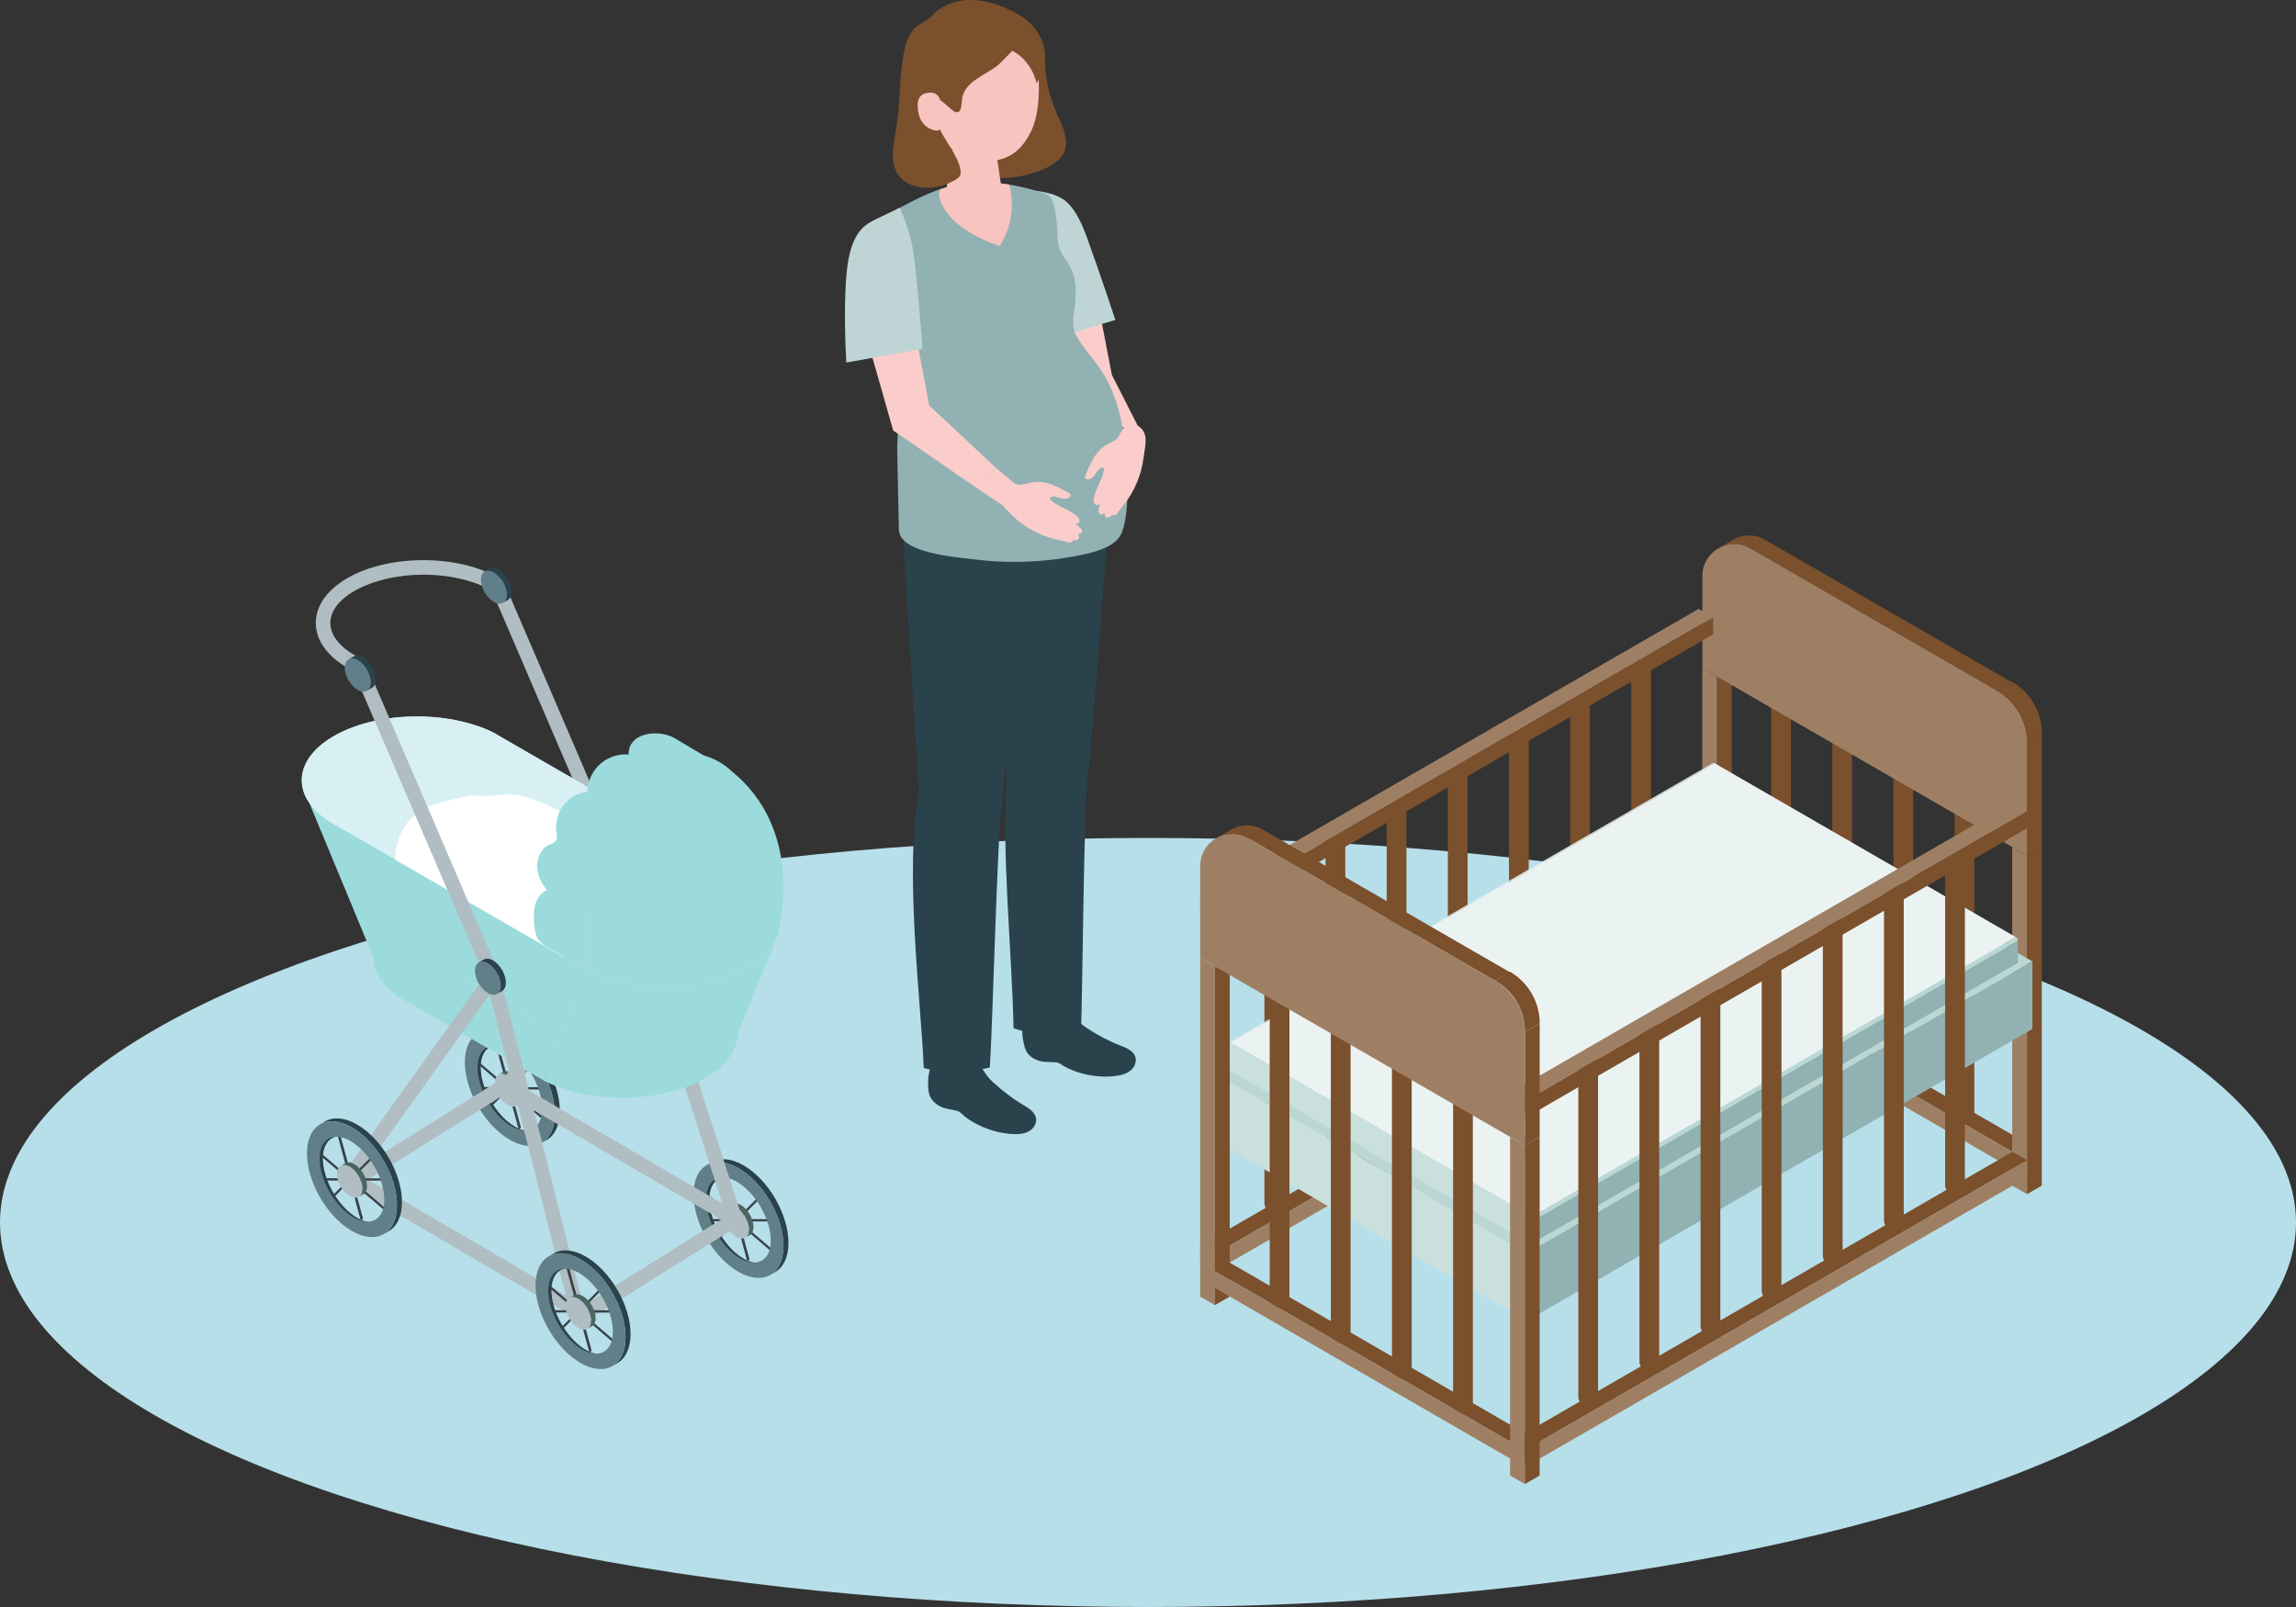 <?xml version="1.0" encoding="UTF-8"?>
<svg id="_レイヤー_2" data-name="レイヤー 2" xmlns="http://www.w3.org/2000/svg" viewBox="0 0 1000 700">
  <rect x="0" y="0" width="1000" height="700" fill="#333333" stroke="none"/>
  <defs>
    <style>
      .cls-1 {
        fill: #9e7f64;
      }

      .cls-2 {
        fill: #ebf3f2;
      }

      .cls-3 {
        fill: #f9c3c0;
      }

      .cls-4 {
        fill: #dcebe9;
      }

      .cls-5 {
        fill: #dee9e9;
      }

      .cls-6 {
        fill: #fff;
      }

      .cls-7 {
        fill: #facdcb;
      }

      .cls-8 {
        fill: #7b502c;
      }

      .cls-9 {
        fill: none;
      }

      .cls-10 {
        fill: #8cbcb5;
      }

      .cls-11 {
        fill: #384249;
      }

      .cls-12 {
        fill: #91b1b3;
      }

      .cls-13 {
        fill: #4b6561;
      }

      .cls-14 {
        fill: #cae0dd;
      }

      .cls-15 {
        fill: #bfd4d5;
      }

      .cls-16 {
        fill: #617f88;
      }

      .cls-17 {
        fill: #bad7d3;
      }

      .cls-18 {
        fill: #d8f0f4;
      }

      .cls-19 {
        fill: #b0bec3;
      }

      .cls-20 {
        fill: #9cdbdc;
      }

      .cls-21 {
        fill: #2a424b;
      }

      .cls-22 {
        fill: #b7dfea;
      }
    </style>
  </defs>
  <g id="_レイヤー_1-2" data-name="レイヤー 1">
    <rect class="cls-9" width="1000" height="700"/>
    <ellipse class="cls-22" cx="500" cy="532.5" rx="500" ry="167.5"/>
  </g>
  <g id="_レイヤー_5" data-name="レイヤー 5">
    <g>
      <path class="cls-7" d="M449.47,97.41c.77-6.49,8.15-10.06,13.64-6.52,5.42,3.49,9.13,8.68,11.3,21.33l9.84,51.04,11.24,22.11-14.03,1.92-15.87-17.41s-11.09-43.05-13.36-50.41c-2.97-9.66-3.37-16.87-2.75-22.06Z"/>
      <path class="cls-21" d="M408.27,459.3c-.34.3-.65.74-1.05,1.44-2.27,4.05-3.19,7.57-2.97,12.2.07,1.44.14,2.9.65,4.25.86,2.29,2.88,3.99,5.11,4.99,2.25,1.01,4.59,1.06,6.9,1.72,1.51.43,2.33,1.77,3.59,2.69,1.76,1.29,3.62,2.44,5.57,3.4,5.06,2.49,11.01,4.09,16.65,4.03,2.07-.02,4.2-.4,5.91-1.55,1.71-1.15,2.92-3.21,2.63-5.26-.39-2.73-3.07-4.43-5.45-5.83-4.9-2.88-9.11-6.16-13.3-9.97-3.66-3.33-6.2-8.27-8.17-12.8-4.49-.44-9.03-.38-13.52,0-1.3.11-1.97.17-2.56.68Z"/>
      <path class="cls-21" d="M447.51,439.91c-.29.35-.52.84-.8,1.59-1.57,4.37-1.9,7.99-.93,12.52.3,1.41.62,2.84,1.33,4.08,1.22,2.12,3.5,3.46,5.86,4.09,2.38.63,4.7.29,7.09.56,1.56.18,2.59,1.36,3.99,2.06,1.95.98,3.97,1.81,6.06,2.44,5.4,1.63,11.53,2.23,17.08,1.24,2.03-.36,4.07-1.08,5.57-2.5,1.5-1.42,2.36-3.65,1.73-5.62-.83-2.63-3.76-3.87-6.33-4.86-5.3-2.03-10-4.58-14.75-7.65-4.16-2.68-7.48-7.14-10.16-11.29-4.5.3-8.97,1.11-13.34,2.23-1.26.32-1.92.49-2.42,1.09Z"/>
      <path class="cls-21" d="M483.84,212.36s-8.34,115.23-10.05,126.05c-1.71,10.82-2.32,93.71-2.91,108.92-7.46,2.96-21.29,3.75-29.45.53-.6-32.37-5.46-78.46-2.84-109.92-.78-9.05-.69-57.66.19-75.43.28-20.75,1.3-42.48,1.3-42.48l14.16-15.14,29.61,7.46Z"/>
      <path class="cls-21" d="M447.98,211.34s-9.73,127.49-11.67,139.53c-1.94,12.04-3.99,97.18-5.21,114.13-9.28,2.18-20.63,2.79-28.78.18-.95-26.5-8.66-86.33-2.08-120.2-1.66-28.69-6.55-98.11-6.9-114.3-.31-9.58,6.87-26.95,6.87-26.95l47.77,7.61Z"/>
      <path class="cls-15" d="M446.86,82.61s6.99.62,10.44,1.69c5.34,1.66,10.37,3.44,16,18.86,5.64,15.43,12.48,36.19,12.48,36.19l-26.41,8.03s-19.75-40.83-19.29-49.73,6.78-15.05,6.78-15.05Z"/>
      <path class="cls-8" d="M443.4,55.51c4-6.96,6.6-14.55,6.67-22.69.03-3.77-.29-7.74,1.37-11.13.35-.72.9-1.47,1.7-1.55,1.55-.16,2.05,2.02,2.01,3.58-.24,8.71,1.48,17.47,4.99,25.45,2.44,5.56,5.8,11.77,3.3,17.31-2.65,5.87-12.8,9-18.56,10.21-4.35.91-8.86,1.08-13.27.5-3.05-6.89,1.95-11.45,6.72-15.48,1.7-1.43,2.94-2.67,4.12-4.59.33-.53.65-1.07.96-1.62Z"/>
      <path class="cls-12" d="M391.48,229.89c-.23-10.68-.45-21.36-.69-32.04-.17-7.74.89-11.55.16-19.02-.02-.16-6.95-71.04-6.95-71.04-1.51-6.62.77-13.56,7.86-17.28,16.3-8.56,31.41-16.65,63.77-6.07,3.95,1.29,4.32,10.36,4.71,13.56.34,2.86.15,5.95.7,8.76.72,3.72,3.37,6.33,5.12,9.56,2.37,4.38,2.58,9.59,2.21,14.55-.39,5.26-2.18,10.88.51,15.61,2.56,4.51,6.19,8.59,9.29,12.74,10.72,14.36,13.13,36.59,12.95,54-.05,5.15-.5,15.51-3.2,20.12-3.55,6.06-14.78,8.04-20.98,9.17-14.45,2.63-29.3,2.96-43.86,1.02-7.03-.94-31.36-2.57-31.59-12.86,0-.26-.01-.53-.02-.79Z"/>
      <path class="cls-3" d="M423.97,59.08c-6.03.02-9.22,3.42-9.21,6.36l-2.99,19.7c.29,3.41,6.09,6.15,12.97,6.13,6.87-.02,12.21-2.8,11.92-6.21l-3.04-20.58c-.25-2.99-3.61-5.43-9.64-5.41Z"/>
      <path class="cls-3" d="M425.09,6.78c-18.26-1.08-24.21,12.29-25.32,28.92,3.75,19.76,12.36,29.28,19.53,31.9,8.74,3.19,22,5.92,29.92-10.69,4.71-9.88,3.42-27.21,1.63-34.2-1.55-6.09-7.49-14.84-25.76-15.92Z"/>
      <path class="cls-8" d="M440.85,22.1c.16.08-5.75,5.95-6.12,6.24-5.46,4.39-15.42,7.36-15.82,15.69-.57,12-7.72-2.08-11.14-.57-2.57,1.14-.6,7.05-.04,8.92,2.12,7.04,7.65,12.41,10.01,19.34,1.7,5,.25,5.85-4.36,8-8.37,3.89-21.46,2.87-24.03-7.92-1.2-5.04.07-10.3.94-15.41,1.78-10.41,1.27-21.03,3.01-31.37.71-4.19,1.49-8.01,4.02-11.56,2.36-3.3,6.68-4.24,8.93-6.96,0,0,12.18-14.69,37.75.08,8.43,4.87,15.72,16.12,7.47,29.73,0,0-1.72-9.63-10.63-14.21Z"/>
      <path class="cls-3" d="M409.96,46.1s.1-6.2-5.27-5.75c-4.58.39-5.66,3.48-4.69,8.72.97,5.24,4.95,7.76,8.14,7.83,3.2.07,1.82-10.8,1.82-10.8Z"/>
      <path class="cls-3" d="M435.42,107.13s-22.76-6.65-26.36-21.41c-.07-1.13.07-2.22.36-3.28,8.23-2.77,17.61-4.07,29.97-2.06.49,1.11.79,2.29.86,3.52,2.32,13.06-4.84,23.23-4.84,23.23Z"/>
      <path class="cls-7" d="M388.37,104.21c-3.46-5.54-11.66-5.62-15.12-.08-3.41,5.46-4.56,11.75-1.12,24.12l16.9,59.29,37.32,25.68,7.22-9.64-28.85-26.96s-8.34-43.67-9.43-51.29c-1.43-10-4.15-16.69-6.92-21.12Z"/>
      <path class="cls-7" d="M436.59,220.1s2.92,3.14,4.21,4.38c1.41,1.36,2.92,2.62,4.5,3.77,2.9,2.1,6.05,3.81,9.36,5.1.2.08.4.15.6.23,2.91,1.08,5.96,1.63,8.94,2.37.76.19,1.85.77,2.63.09.03-.03.6-.74.47-.76.04,0,1.78.39,2.37-.38.47-.62.53-1.45-.47-2.32,0,0,1.15.27,1.76-.42s.15-1.49-.15-1.85c-.3-.36-2.74-2.46-2.74-2.46,0,0,1.03.59,1.58.09,1.94-1.77-1.59-3.96-2.85-4.74-2.18-1.35-4.55-2.31-6.78-3.6-.51-.3-.98-.71-1.47-1.04-.58-.39-1.05-.85-1.23-1.55-.02-.07-.03-.15,0-.22.04-.07.12-.1.19-.12.61-.21,1.23-.43,1.87-.39.38.02.74.14,1.11.25,1.26.39,2.62.83,3.95.7.8-.08,2.19-.81,1.77-1.86-.14-.35-.49-.55-.82-.74-3.1-1.71-6.24-3.43-9.68-4.27-2.82-.69-5.42-.51-8.2.2-1.97.51-4.19,1.22-6.09-.38,0,0-7.85-6.61-7.85-6.61l-7.22,9.64,10.23,6.87Z"/>
      <path class="cls-7" d="M498.93,193.13c-.15,2.1-.62,4.29-.83,6.03-.24,1.95-.62,3.88-1.12,5.76-.93,3.45-2.29,6.77-4.06,9.86-.11.19-.21.37-.32.56-1.58,2.67-3.6,5.02-5.45,7.47-.47.63-.95,1.77-1.98,1.73-.05,0-.93-.2-.85-.29-.03.03-1.13,1.43-2.08,1.19-.76-.19-1.33-.8-1.09-2.1,0,0-.72.94-1.63.78-.91-.15-1.06-1.06-1.05-1.53,0-.46.58-3.63.58-3.63,0,0-.43,1.11-1.17,1.07-2.62-.15-1.26-4.08-.77-5.47.84-2.42,2.08-4.66,3-7.06.21-.56.32-1.17.48-1.73.2-.67.28-1.32-.02-1.98-.03-.07-.07-.14-.14-.17-.07-.03-.15,0-.22.02-.61.22-1.23.44-1.7.88-.28.26-.49.57-.7.89-.73,1.09-1.51,2.3-2.63,3.04-.67.44-2.21.75-2.55-.33-.11-.36.03-.74.17-1.09,1.33-3.28,2.69-6.6,4.83-9.41,1.76-2.31,3.89-3.81,6.5-5.01,2.95-1.35,2.81-2.38,4.23-4.59,1.22-1.89,1.95-3.6,4.83-3.35,2.26.2,4.23,1.85,5.18,3.9.59,1.28.68,2.89.56,4.56Z"/>
      <path class="cls-15" d="M391.86,90.5s-7.48,3.56-10.71,5.16c-5.01,2.48-10.6,6.01-12.32,22.34-1.72,16.33-.22,39.92-.22,39.92l33.21-5.98s-2.71-36.66-4.58-45.37c-1.86-8.71-5.38-16.07-5.38-16.07Z"/>
    </g>
    <g>
      <g>
        <polygon class="cls-8" points="746.16 421.01 529.16 546.29 522.77 542.6 739.77 417.32 746.16 421.01"/>
        <polygon class="cls-1" points="529.16 546.29 746.16 421.01 746.16 428.39 529.16 553.67 529.16 546.29"/>
        <polygon class="cls-8" points="529.16 546.29 522.77 542.6 522.77 549.98 529.16 553.67 529.16 546.29"/>
      </g>
      <g>
        <path class="cls-8" d="M634.89,482.19c2.38,0,4.3-1.93,4.3-4.3v-144.98c0-2.38-1.93-4.3-4.3-4.3s-4.3,1.93-4.3,4.3v144.98c0,2.38,1.93,4.3,4.3,4.3Z"/>
        <path class="cls-8" d="M608.26,497.56c2.38,0,4.3-1.93,4.3-4.3v-144.98c0-2.38-1.93-4.3-4.3-4.3s-4.3,1.93-4.3,4.3v144.98c0,2.38,1.93,4.3,4.3,4.3Z"/>
        <path class="cls-8" d="M581.63,512.94c2.38,0,4.3-1.93,4.3-4.3v-144.98c0-2.38-1.93-4.3-4.3-4.3s-4.3,1.93-4.3,4.3v144.98c0,2.38,1.93,4.3,4.3,4.3Z"/>
        <path class="cls-8" d="M555.01,528.31c2.38,0,4.3-1.93,4.3-4.3v-144.98c0-2.38-1.93-4.3-4.3-4.3s-4.3,1.93-4.3,4.3v144.98c0,2.38,1.93,4.3,4.3,4.3Z"/>
        <path class="cls-8" d="M714.77,436.07c2.38,0,4.3-1.93,4.3-4.3v-144.98c0-2.38-1.93-4.3-4.3-4.3s-4.3,1.93-4.3,4.3v144.98c0,2.38,1.93,4.3,4.3,4.3Z"/>
        <path class="cls-8" d="M688.15,451.44c2.38,0,4.3-1.93,4.3-4.3v-144.98c0-2.38-1.93-4.3-4.3-4.3s-4.3,1.93-4.3,4.3v144.98c0,2.38,1.93,4.3,4.3,4.3Z"/>
        <path class="cls-8" d="M661.52,466.82c2.38,0,4.3-1.93,4.3-4.3v-144.98c0-2.38-1.93-4.3-4.3-4.3s-4.3,1.93-4.3,4.3v144.98c0,2.38,1.93,4.3,4.3,4.3Z"/>
      </g>
      <path class="cls-8" d="M775.72,443.79c-2.38,0-4.3-1.93-4.3-4.3v-144.98c0-2.38,1.93-4.3,4.3-4.3s4.3,1.93,4.3,4.3v144.98c0,2.38-1.93,4.3-4.3,4.3Z"/>
      <path class="cls-8" d="M802.34,459.17c-2.38,0-4.3-1.93-4.3-4.3v-144.98c0-2.38,1.93-4.3,4.3-4.3s4.3,1.93,4.3,4.3v144.98c0,2.38-1.93,4.3-4.3,4.3Z"/>
      <path class="cls-8" d="M828.97,474.54c-2.38,0-4.3-1.93-4.3-4.3v-144.98c0-2.38,1.93-4.3,4.3-4.3s4.3,1.93,4.3,4.3v144.98c0,2.38-1.93,4.3-4.3,4.3Z"/>
      <path class="cls-8" d="M855.6,489.91c-2.38,0-4.3-1.93-4.3-4.3v-144.98c0-2.38,1.93-4.3,4.3-4.3s4.3,1.93,4.3,4.3v144.98c0,2.38-1.93,4.3-4.3,4.3Z"/>
      <g>
        <polygon class="cls-1" points="747.87 294.75 741.44 291.03 741.44 438.52 747.87 442.24 747.87 294.75"/>
        <polygon class="cls-8" points="747.87 294.75 754.3 291.03 754.3 438.52 747.87 442.24 747.87 294.75"/>
        <g>
          <path class="cls-8" d="M762.32,238.84l6.44-3.71c-4.62-2.67-9.82-2.35-13.87-.03l-6.47,3.73c4.06-2.33,9.27-2.66,13.9.02Z"/>
          <polygon class="cls-8" points="882.85 323.25 889.29 319.54 889.29 368.97 882.85 372.68 882.85 323.25"/>
          <path class="cls-8" d="M882.85,323.25l6.48-3.73c0-9.33-5.01-17.93-13.09-22.6l-6.44,3.97c8.08,4.41,13.05,13.03,13.05,22.36Z"/>
          <polygon class="cls-8" points="876.24 297.18 869.79 300.89 762.32 238.84 768.76 235.13 876.24 297.18"/>
          <path class="cls-1" d="M882.87,323.52c0-9.33-4.98-17.95-13.06-22.62l-107.47-62.05c-9.29-5.36-20.89,1.34-20.89,12.06v40.12s141.41,81.65,141.41,81.65v-49.17Z"/>
        </g>
        <polygon class="cls-8" points="747.87 427.4 876.48 501.73 882.88 498.04 754.26 423.71 747.87 427.4"/>
        <polygon class="cls-1" points="876.48 501.73 747.87 427.4 747.87 434.79 876.48 509.11 876.48 501.73"/>
        <polygon class="cls-8" points="876.48 501.73 882.88 498.04 882.88 505.42 876.48 509.11 876.48 501.73"/>
        <polygon class="cls-1" points="882.85 372.68 876.41 368.97 876.41 516.46 882.85 520.17 882.85 372.68"/>
        <polygon class="cls-8" points="882.85 372.68 889.28 368.97 889.28 516.46 882.85 520.17 882.85 372.68"/>
      </g>
      <polygon class="cls-17" points="528.35 467.01 665 545.91 885.2 418.78 748.54 339.88 528.35 467.01"/>
      <polygon class="cls-12" points="665 545.91 885.2 418.78 885.2 448.23 665 575.36 665 545.91"/>
      <polygon class="cls-14" points="528.35 467.01 665 545.91 665 575.36 528.35 496.46 528.35 467.01"/>
      <path class="cls-14" d="M667.24,529.85l-131.09-75.68c-.65-.38-1.47.09-1.47.85v9.76c0,.66.35,1.26.92,1.59l131.09,75.68c.65.38,1.47-.09,1.47-.85v-9.76c0-.66-.35-1.26-.92-1.59Z"/>
      <path class="cls-4" d="M536.15,454.14l210.7-121.65c-.32-.19-.69-.17-.97,0l-210.7,121.65c.29-.16.65-.19.98,0Z"/>
      <polygon class="cls-12" points="668.16 531.42 878.86 409.77 878.86 419.53 668.16 541.18 668.16 531.42"/>
      <path class="cls-17" d="M668.16,541.18c0,.38-.21.69-.5.85l210.7-121.65c.29-.16.49-.47.49-.85l-210.7,121.65"/>
      <path class="cls-17" d="M668.16,531.42l210.7-121.65c0-.66-.35-1.26-.92-1.59l-210.7,121.67c.57.31.92.92.92,1.57Z"/>
      <polygon class="cls-2" points="877.94 408.18 667.24 529.83 536.15 454.14 746.85 332.5 877.94 408.18"/>
      <path class="cls-8" d="M557.31,569.89c-2.38,0-4.3-1.93-4.3-4.3v-144.98c0-2.38,1.93-4.3,4.3-4.3s4.3,1.93,4.3,4.3v144.98c0,2.38-1.93,4.3-4.3,4.3Z"/>
      <path class="cls-8" d="M583.94,585.26c-2.38,0-4.3-1.93-4.3-4.3v-144.98c0-2.38,1.93-4.3,4.3-4.3s4.3,1.93,4.3,4.3v144.98c0,2.38-1.93,4.3-4.3,4.3Z"/>
      <path class="cls-8" d="M610.56,600.64c-2.38,0-4.3-1.93-4.3-4.3v-144.98c0-2.38,1.93-4.3,4.3-4.3s4.3,1.93,4.3,4.3v144.98c0,2.38-1.93,4.3-4.3,4.3Z"/>
      <path class="cls-8" d="M637.19,616.01c-2.38,0-4.3-1.93-4.3-4.3v-144.98c0-2.38,1.93-4.3,4.3-4.3s4.3,1.93,4.3,4.3v144.98c0,2.38-1.93,4.3-4.3,4.3Z"/>
      <polygon class="cls-10" points="657.71 499.26 664.14 502.97 670.57 499.26 664.14 495.55 657.71 499.26"/>
      <g>
        <polygon class="cls-1" points="746.16 268.94 529.16 394.23 522.77 390.54 739.77 265.25 746.16 268.94"/>
        <polygon class="cls-8" points="529.16 394.23 746.16 268.94 746.16 276.32 529.16 401.61 529.16 394.23"/>
        <polygon class="cls-8" points="529.16 394.23 522.77 390.54 522.77 397.92 529.16 401.61 529.16 394.23"/>
      </g>
      <g>
        <path class="cls-8" d="M771.6,566.6c2.38,0,4.3-1.93,4.3-4.3v-144.98c0-2.38-1.93-4.3-4.3-4.3s-4.3,1.93-4.3,4.3v144.98c0,2.38,1.93,4.3,4.3,4.3Z"/>
        <path class="cls-8" d="M744.97,581.98c2.38,0,4.3-1.93,4.3-4.3v-144.98c0-2.38-1.93-4.3-4.3-4.3s-4.3,1.93-4.3,4.3v144.98c0,2.38,1.93,4.3,4.3,4.3Z"/>
        <path class="cls-8" d="M718.35,597.35c2.38,0,4.3-1.93,4.3-4.3v-144.98c0-2.38-1.93-4.3-4.3-4.3s-4.3,1.93-4.3,4.3v144.98c0,2.38,1.93,4.3,4.3,4.3Z"/>
        <path class="cls-8" d="M691.72,612.73c2.38,0,4.3-1.93,4.3-4.3v-144.98c0-2.38-1.93-4.3-4.3-4.3s-4.3,1.93-4.3,4.3v144.98c0,2.38,1.93,4.3,4.3,4.3Z"/>
        <path class="cls-8" d="M851.48,520.48c2.38,0,4.3-1.93,4.3-4.3v-144.98c0-2.38-1.93-4.3-4.3-4.3s-4.3,1.93-4.3,4.3v144.98c0,2.38,1.93,4.3,4.3,4.3Z"/>
        <path class="cls-8" d="M824.86,535.86c2.38,0,4.3-1.93,4.3-4.3v-144.98c0-2.38-1.93-4.3-4.3-4.3s-4.3,1.93-4.3,4.3v144.98c0,2.38,1.93,4.3,4.3,4.3Z"/>
        <path class="cls-8" d="M798.23,551.23c2.38,0,4.3-1.93,4.3-4.3v-144.98c0-2.38-1.93-4.3-4.3-4.3s-4.3,1.93-4.3,4.3v144.98c0,2.38,1.93,4.3,4.3,4.3Z"/>
      </g>
      <g>
        <polygon class="cls-1" points="882.88 353.36 665.87 478.64 659.48 474.95 876.48 349.67 882.88 353.36"/>
        <polygon class="cls-8" points="665.87 478.64 882.88 353.36 882.88 360.74 665.87 486.02 665.87 478.64"/>
        <polygon class="cls-8" points="665.87 478.64 659.48 474.95 659.48 482.33 665.87 486.02 665.87 478.64"/>
      </g>
      <g>
        <polygon class="cls-8" points="882.88 505.42 665.87 630.71 659.48 627.02 876.48 501.73 882.88 505.42"/>
        <polygon class="cls-1" points="665.87 630.71 882.88 505.42 882.88 512.8 665.87 638.09 665.87 630.71"/>
        <polygon class="cls-8" points="665.87 630.71 659.48 627.02 659.48 634.4 665.87 638.09 665.87 630.71"/>
      </g>
      <g>
        <polygon class="cls-1" points="529.16 421.02 522.73 417.3 522.73 564.79 529.16 568.51 529.16 421.02"/>
        <polygon class="cls-8" points="529.16 421.02 535.6 417.3 535.6 564.79 529.16 568.51 529.16 421.02"/>
        <g>
          <path class="cls-8" d="M543.61,365.11l6.44-3.71c-4.62-2.67-9.82-2.35-13.87-.03l-6.47,3.73c4.06-2.33,9.27-2.66,13.9.02Z"/>
          <polygon class="cls-8" points="664.14 449.52 670.59 445.8 670.59 495.24 664.14 498.95 664.14 449.52"/>
          <path class="cls-8" d="M664.14,449.52l6.48-3.73c0-9.33-5.01-17.93-13.09-22.6l-6.44,3.97c8.08,4.41,13.05,13.03,13.05,22.36Z"/>
          <polygon class="cls-8" points="657.53 423.44 651.09 427.16 543.61 365.11 550.06 361.39 657.53 423.44"/>
          <path class="cls-1" d="M664.17,449.79c0-9.33-4.98-17.95-13.06-22.62l-107.47-62.05c-9.29-5.36-20.89,1.34-20.89,12.06v40.12s141.41,81.65,141.41,81.65v-49.17Z"/>
        </g>
        <polygon class="cls-8" points="529.16 553.67 657.78 628 664.17 624.31 535.56 549.98 529.16 553.67"/>
        <polygon class="cls-1" points="657.78 628 529.16 553.67 529.16 561.05 657.78 635.38 657.78 628"/>
        <polygon class="cls-8" points="657.78 628 664.17 624.31 664.17 631.69 657.78 635.38 657.78 628"/>
        <polygon class="cls-1" points="664.14 498.95 657.71 495.24 657.71 642.73 664.14 646.44 664.14 498.95"/>
        <polygon class="cls-8" points="664.14 498.95 670.57 495.24 670.57 642.73 664.14 646.44 664.14 498.95"/>
      </g>
    </g>
    <g>
      <g>
        <path class="cls-21" d="M215.71,455.31c-4.15.57-6.72,4.59-6.28,11.02.65,9.44,7.52,20.5,15.34,24.7,1.62.87,3.16,1.38,4.57,1.55-1.94.27-4.22-.21-6.71-1.55-7.82-4.21-14.69-15.27-15.34-24.7-.52-7.48,3.03-11.69,8.42-11.02Z"/>
        <path class="cls-11" d="M226.41,491.6c.31-.08.5-.41.41-.72l-9.89-36.36c-.08-.31-.41-.5-.72-.41-.31.08-.5.41-.41.72l9.89,36.36c.08.31.41.5.72.41Z"/>
        <path class="cls-11" d="M235.97,487.13c.13,0,.25-.07.34-.17.18-.21.15-.52-.05-.7l-27.73-23.72c-.21-.18-.52-.15-.7.05-.18.21-.15.52.05.7l27.73,23.72c.1.09.23.13.36.12Z"/>
        <path class="cls-11" d="M235,474.57c.27,0,.5-.22.5-.5,0-.27-.22-.5-.5-.5l-24.49-.05h0c-.27,0-.5.22-.5.5,0,.27.22.5.5.5l24.49.05h0Z"/>
        <path class="cls-11" d="M214.13,481.7c.13,0,.25-.05.35-.15l17.44-17.44c.19-.19.19-.51,0-.7-.19-.19-.51-.19-.7,0l-17.44,17.44c-.19.19-.19.51,0,.7.1.1.22.15.35.15Z"/>
        <path class="cls-13" d="M226.99,480.51l-2.01,1.16c1-.58,1.62-1.81,1.62-3.56,0-3.52-2.47-7.81-5.53-9.58-1.54-.89-2.93-.97-3.94-.39l2.01-1.16c1.01-.58,2.4-.49,3.93.39,3.06,1.77,5.54,6.06,5.53,9.58,0,1.75-.62,2.98-1.62,3.56Z"/>
        <path class="cls-19" d="M215.51,471.7c0,3.52,2.47,7.81,5.53,9.58,3.06,1.77,5.56.35,5.57-3.17,0-3.52-2.47-7.81-5.53-9.58-3.06-1.77-5.56-.35-5.57,3.17Z"/>
        <path class="cls-21" d="M238.12,496.59l-2.19,1.26c3.53-2.04,5.72-6.39,5.73-12.58.04-12.44-8.71-27.59-19.54-33.85-5.43-3.13-10.35-3.44-13.91-1.39l2.19-1.27c3.56-2.04,8.48-1.74,13.9,1.39,10.83,6.25,19.58,21.4,19.54,33.85-.02,6.19-2.21,10.54-5.73,12.58Z"/>
        <path class="cls-16" d="M222.13,451.42c10.83,6.25,19.58,21.4,19.54,33.85-.04,12.44-8.84,17.46-19.67,11.21-10.83-6.25-19.58-21.4-19.54-33.85.04-12.44,8.84-17.46,19.67-11.21ZM208.04,466.41c.64,9.34,7.44,20.29,15.19,24.46,7.74,4.16,13.5-.03,12.86-9.38-.64-9.34-7.44-20.29-15.19-24.46-7.74-4.16-13.5.03-12.86,9.38Z"/>
      </g>
      <g>
        <path class="cls-21" d="M315.28,512.79c-4.15.57-6.72,4.59-6.28,11.02.65,9.44,7.52,20.5,15.34,24.7,1.62.87,3.16,1.38,4.57,1.55-1.94.27-4.22-.21-6.71-1.55-7.82-4.21-14.69-15.27-15.34-24.7-.52-7.48,3.03-11.69,8.42-11.02Z"/>
        <path class="cls-11" d="M325.98,549.09c.31-.08.5-.41.41-.72l-9.89-36.36c-.08-.31-.41-.5-.72-.41s-.5.41-.41.72l9.89,36.36c.08.31.41.5.72.41Z"/>
        <path class="cls-11" d="M335.54,544.62c.13,0,.25-.07.34-.17.18-.21.15-.52-.05-.7l-27.73-23.72c-.21-.18-.52-.15-.7.05-.18.21-.15.52.05.7l27.73,23.72c.1.09.23.13.36.12Z"/>
        <path class="cls-11" d="M334.57,532.06c.27,0,.5-.22.5-.5,0-.27-.22-.5-.5-.5l-24.49-.05h0c-.27,0-.5.22-.5.5,0,.27.22.5.5.5l24.49.05h0Z"/>
        <path class="cls-11" d="M313.7,539.18c.13,0,.25-.05.35-.15l17.44-17.44c.19-.19.19-.51,0-.7-.19-.19-.51-.19-.7,0l-17.44,17.44c-.19.19-.19.51,0,.7.1.1.22.15.35.15Z"/>
        <path class="cls-13" d="M326.56,538l-2.01,1.16c1-.58,1.62-1.81,1.62-3.56.01-3.52-2.47-7.81-5.53-9.58-1.54-.89-2.93-.97-3.94-.39l2.01-1.16c1.01-.58,2.4-.49,3.93.39,3.06,1.77,5.54,6.06,5.53,9.58,0,1.75-.62,2.98-1.62,3.56Z"/>
        <path class="cls-19" d="M315.08,529.19c0,3.52,2.47,7.81,5.53,9.58,3.06,1.77,5.56.35,5.57-3.17.01-3.52-2.47-7.81-5.53-9.58-3.06-1.77-5.56-.35-5.57,3.17Z"/>
        <path class="cls-21" d="M337.69,554.07l-2.19,1.26c3.53-2.04,5.72-6.39,5.73-12.58.04-12.44-8.71-27.59-19.54-33.85-5.43-3.13-10.35-3.44-13.91-1.39l2.19-1.27c3.56-2.04,8.48-1.74,13.9,1.39,10.83,6.25,19.58,21.4,19.54,33.85-.02,6.19-2.21,10.54-5.73,12.58Z"/>
        <path class="cls-16" d="M321.7,508.91c10.83,6.25,19.58,21.4,19.54,33.85-.04,12.44-8.84,17.46-19.67,11.21-10.83-6.25-19.58-21.4-19.54-33.85.04-12.44,8.84-17.46,19.67-11.21ZM307.61,523.89c.64,9.34,7.44,20.29,15.19,24.46,7.74,4.16,13.5-.03,12.86-9.38-.64-9.34-7.44-20.29-15.19-24.46-7.74-4.16-13.5.03-12.86,9.38Z"/>
      </g>
      <path class="cls-19" d="M318.54,533.87l-99.14-57.92c-.75-.44-1.29-1.16-1.48-2.01-.2-.84-.04-1.73.44-2.46l54.04-82.33c.67-1.02,1.86-1.55,3.07-1.4,1.21.16,2.21,1.01,2.58,2.17l45.09,140.25c.4,1.25,0,2.61-1.03,3.43-.58.46-1.28.7-1.98.7-.55,0-1.1-.14-1.59-.43ZM225.47,472.17l89.12,52.07-40.54-126.09-48.59,74.02Z"/>
      <path class="cls-19" d="M253.63,575.85c.57,0,1.15-.15,1.67-.48l66.51-41.55c1.48-.93,1.93-2.88,1.01-4.36-.93-1.48-2.88-1.93-4.36-1.01l-66.51,41.55c-1.48.93-1.93,2.88-1.01,4.36.6.96,1.63,1.49,2.68,1.49Z"/>
      <path class="cls-19" d="M154.4,516.95c.57,0,1.15-.15,1.67-.48l66.51-41.55c1.48-.93,1.93-2.88,1.01-4.36-.93-1.48-2.88-1.93-4.36-1.01l-66.51,41.55c-1.48.93-1.93,2.88-1.01,4.36.6.96,1.63,1.49,2.68,1.49Z"/>
      <path class="cls-19" d="M275.05,394.05c.42,0,.84-.08,1.25-.26,1.6-.69,2.35-2.55,1.66-4.15l-58.41-135.87c-.69-1.6-2.55-2.35-4.15-1.66-1.6.69-2.35,2.55-1.66,4.15l58.41,135.87c.52,1.2,1.68,1.91,2.91,1.91Z"/>
      <path class="cls-20" d="M131.41,339.87c0-15.34,22.46-27.78,50.18-27.78,13.2,0,25.21,2.83,34.16,7.44l-.04.02h0l31.17,76.87-69.44,40.09c-9.2-5.04-14.9-12.02-14.9-19.75l-27.77-66.89c-.39-.55-.74-1.11-1.07-1.68-1.49-2.63-2.29-5.42-2.29-8.32Z"/>
      <polygon class="cls-18" points="324.73 382.46 255.33 422.53 146.34 359.6 215.75 319.54 324.73 382.46"/>
      <path class="cls-20" d="M271.04,478.11c-13.21,0-25.21-2.83-34.16-7.45l7.7-20.08c8.96,4.61,20.96,7.44,34.16,7.44,21.02,0,38.98-7.17,46.45-17.32-.83,2-1.58,3.82-2.19,5.32-.87,2.12-1.42,4.33-1.91,6.57-.99,2.41-2.02,4.92-3.04,7.4-7.09,10.58-25.44,18.13-47.01,18.13Z"/>
      <path class="cls-18" d="M289.49,429.97c-13.2,0-25.21-2.83-34.16-7.44l69.44-40.09c9.2,5.04,14.9,12.02,14.9,19.75,0,15.34-22.46,27.78-50.18,27.78Z"/>
      <path class="cls-18" d="M181.62,312.07c13.2,0,25.21,2.83,34.16,7.44l-69.44,40.09c-9.2-5.04-14.9-12.02-14.9-19.75,0-15.34,22.46-27.78,50.18-27.78Z"/>
      <path class="cls-20" d="M177.47,436.5c-9.2-5.04-14.9-12.02-14.9-19.75l-8.31-20.5c2.54,3.03,5.99,5.77,10.22,8.09l12.99,32.16Z"/>
      <polygon class="cls-20" points="244.57 450.58 236.87 470.66 177.51 436.47 164.48 404.34 244.57 450.58"/>
      <path class="cls-16" d="M230.99,349.92c-5.12-1.68-10.48-2.69-15.78-2.63-12.85.14-27.33,1.95-35.14,12.16-6.01,7.87-6.25,19.12-2.39,28.24,3.86,9.12,11.25,16.33,19.36,22,10.21,7.13,21.84,12.2,34.01,14.83,7.49,1.62,15.34,2.31,22.81.57,7.47-1.73,14.55-6.13,18.29-12.83,3.81-6.81,5-17.76,2.68-25.38-2.43-7.98-12.2-14.62-18-20.1-5.8-5.47-11.84-10.91-19.09-14.21-2.19-1-4.45-1.89-6.76-2.65Z"/>
      <path class="cls-7" d="M276.03,422.59c.84-.6,1.6-1.31,2.27-2.12,3.7-4.52,6.35-10.97,5.28-16.73-.74-4.01-2.15-8.08-5.35-10.9-.22-.2-.46-.4-.57-.68-.13-.35,0-.74.09-1.1.51-1.88.31-4.05-.93-5.55-1.25-1.51-3.48-2.12-5.32-1.45-.48.17-.93.42-1.41.58-2.16.7-3.98-.56-6.07-.73-2.66-.23-5.37.06-7.91.89-6.28,2.05-11.4,7.37-13.19,13.73-.8,2.83-.97,5.8-1,8.74-.02,1.89-.01,3.85.4,5.71.36,1.61,1.4,2.47,1.14,4.29-.14,1.02-.45,2.03-.42,3.07.09,2.62,2.81,4.81,5.39,4.36,1.25-.22,3.2-.68,4.06-1.66,1.97,1.3,4.27,2.05,6.6,2.4.77.12,1.55.19,2.32.24,4.96.31,10.44-.09,14.61-3.08Z"/>
      <path class="cls-5" d="M255.7,364.09c5.33,4.82,10.65,9.65,15.97,14.48.52.48,1.08,1,1.2,1.7.23,1.29-1.05,2.29-2.18,2.95-9.34,5.5-19,10.46-28.91,14.85-1.29.57-2.75,1.14-4.07.64-1.02-.39-1.7-1.34-2.25-2.28-4.91-8.4-3.73-19.16,0-28.14.99-2.38,2.17-4.73,3.9-6.64,1.85-2.04,4.98-4.1,7.81-3.49,3.19.69,6.2,3.84,8.52,5.94Z"/>
      <path class="cls-6" d="M222.19,346.06c-2.31-.06-4.63.13-6.92.44-2.85.38-5.4.16-8.26.08-3.76-.11-7.93,1.46-11.64,2.13-7.63,1.38-14.76,4.78-19,11.12-5.33,7.97-5.44,19.46-1.88,28.8,3.56,9.34,10.27,16.77,17.63,22.62,9.25,7.37,19.77,12.65,30.74,15.44,6.3,1.6,13.95,3.06,20.1.4.82-.35,1.66-.82,2.09-1.68.43-.85.37-1.91.3-2.9-1.01-13.91-2.03-27.82-3.04-41.73-.53-7.25,6.1-12.81,6.2-19.97.03-2.19-.63-4.47-2.28-6.01-.91-.85-2.07-1.43-3.22-1.98-2.44-1.17-4.92-2.28-7.42-3.33-3.19-1.34-6.46-2.59-9.91-3.13-1.16-.18-2.32-.28-3.49-.31Z"/>
      <path class="cls-20" d="M274.23,325.57c2.49-7.06,13.83-7.45,19.63-4,.01,0,19.32,11.47,19.32,11.47-6.14-3.43-14.23-2.79-23.1,2.75-19.19,11.98-34.75,42.26-34.75,67.73v19.01c-4.12-2.45-8.24-4.89-12.36-7.34-2.9-1.72-7.93-3.83-9.23-7.25-1.19-3.13-1.46-8.36-1.08-11.66.41-3.55,2.28-7.14,5.53-8.63-2.92-3.35-4.75-7.84-4.12-12.24.3-2.09,1.23-4.09,2.6-5.68,1.51-1.75,3.72-1.89,5.21-3.2,1.34-1.19.15-4.43.26-6.45.13-2.44.72-4.85,1.83-7.03,2.12-4.15,6.22-7.34,10.85-7.92.31-.04.65-.08.85-.32.16-.2.18-.47.2-.73.29-4.37,2.4-8.59,5.72-11.46,3.32-2.86,7.8-4.33,12.17-3.97,0-1.14.17-2.17.49-3.08Z"/>
      <path class="cls-20" d="M287.42,331.69c17.48-9.78,31.07,4.1,31.07,4.1,31.38,25.17,21.18,66.4,21.18,66.4,0,15.34-22.46,27.78-50.18,27.78-13.2,0-25.21-2.83-34.16-7.44v-19.01c0-25.47,7.45-58.03,32.09-71.83Z"/>
      <polygon class="cls-20" points="146.35 359.61 255.33 422.53 253.8 426.51 244.57 450.58 164.48 404.34 148.69 365.4 146.34 359.61 146.35 359.61"/>
      <path class="cls-20" d="M289.49,429.97c23.14,0,42.63-8.68,48.42-20.47.92-1.87-10.43,25.65-14.92,36.52-1,2.43-1.58,4.98-2.12,7.55-2.9,13.82-24.11,24.54-49.84,24.54-13.21,0-25.21-2.83-34.16-7.45l18.46-48.14c8.96,4.61,20.96,7.44,34.16,7.44Z"/>
      <path class="cls-19" d="M249.77,573.57l-99.14-57.92c-.77-.45-1.31-1.2-1.5-2.07-.19-.87,0-1.78.52-2.5l62.43-87.17c.72-1,1.95-1.49,3.16-1.26,1.21.23,2.18,1.14,2.48,2.33l36.7,145.09c.31,1.24-.15,2.54-1.16,3.3-.56.42-1.23.63-1.9.63-.55,0-1.1-.14-1.59-.43ZM156.83,511.95l89.63,52.37-33.19-131.18-56.44,78.81Z"/>
      <path class="cls-19" d="M214.67,428.92c.42,0,.84-.08,1.25-.26,1.6-.69,2.35-2.55,1.66-4.15l-58.41-135.87c-.31-.71-.86-1.29-1.57-1.62-8.73-4.07-13.74-9.78-13.74-15.65,0-11.4,18.57-21.04,40.55-21.04,11.66,0,22.81,2.7,30.6,7.4,1.5.9,3.44.42,4.34-1.07.9-1.5.42-3.44-1.07-4.34-8.87-5.36-20.9-8.31-33.87-8.31-26.29,0-46.87,12.02-46.87,27.36,0,8.15,5.92,15.7,16.29,20.85l57.94,134.79c.52,1.2,1.68,1.91,2.91,1.91Z"/>
      <path class="cls-16" d="M212.51,419.65c3.1,1.79,5.61,6.13,5.6,9.7-.01,3.57-2.53,5-5.64,3.21-3.1-1.79-5.61-6.13-5.6-9.7.01-3.57,2.53-5,5.64-3.21Z"/>
      <path class="cls-21" d="M218.7,431.66l-2.24,1.29c1.01-.58,1.64-1.83,1.64-3.61.01-3.57-2.5-7.91-5.6-9.7-1.55-.9-2.96-.98-3.99-.4l2.24-1.29c1.02-.59,2.43-.5,3.98.4,3.1,1.79,5.61,6.13,5.6,9.7,0,1.77-.63,3.02-1.64,3.61Z"/>
      <path class="cls-16" d="M155.83,287.62c3.1,1.79,5.61,6.13,5.6,9.7s-2.53,5-5.64,3.21c-3.1-1.79-5.61-6.13-5.6-9.7.01-3.57,2.53-5,5.64-3.21Z"/>
      <path class="cls-21" d="M162.03,299.63l-2.24,1.29c1.01-.58,1.64-1.83,1.64-3.61.01-3.57-2.5-7.91-5.6-9.7-1.55-.9-2.96-.98-3.99-.4l2.24-1.29c1.02-.59,2.43-.5,3.98.4,3.1,1.79,5.61,6.13,5.6,9.7,0,1.77-.63,3.02-1.64,3.61Z"/>
      <path class="cls-16" d="M215.09,249.28c3.1,1.79,5.61,6.13,5.6,9.7,0,3.57-2.53,5-5.64,3.21-3.1-1.79-5.61-6.13-5.6-9.7.01-3.57,2.53-5,5.64-3.21Z"/>
      <path class="cls-21" d="M221.28,261.29l-2.24,1.29c1.01-.58,1.64-1.83,1.64-3.61.01-3.57-2.5-7.91-5.6-9.7-1.55-.9-2.96-.98-3.99-.4l2.24-1.29c1.02-.59,2.43-.5,3.98.4,3.1,1.79,5.61,6.13,5.6,9.7,0,1.77-.63,3.02-1.64,3.61Z"/>
      <g>
        <path class="cls-21" d="M146.95,495.01c-4.15.57-6.72,4.59-6.28,11.02.65,9.44,7.52,20.5,15.34,24.7,1.62.87,3.16,1.38,4.57,1.55-1.94.27-4.22-.21-6.71-1.55-7.82-4.21-14.69-15.27-15.34-24.7-.52-7.48,3.03-11.69,8.42-11.02Z"/>
        <path class="cls-11" d="M157.64,531.3c.31-.08.5-.41.41-.72l-9.89-36.36c-.08-.31-.41-.5-.72-.41-.31.08-.5.41-.41.72l9.89,36.36c.08.31.41.5.72.41Z"/>
        <path class="cls-11" d="M167.2,526.84c.13,0,.25-.07.34-.17.18-.21.15-.52-.05-.7l-27.73-23.72c-.21-.18-.52-.15-.7.05-.18.21-.15.52.05.7l27.73,23.72c.1.09.23.13.36.12Z"/>
        <path class="cls-11" d="M166.23,514.28c.27,0,.5-.22.5-.5,0-.27-.22-.5-.5-.5l-24.49-.05h0c-.27,0-.5.22-.5.5,0,.27.22.5.5.5l24.49.05h0Z"/>
        <path class="cls-11" d="M145.36,521.4c.13,0,.25-.05.35-.15l17.44-17.44c.19-.19.19-.51,0-.7-.19-.19-.51-.19-.7,0l-17.44,17.44c-.19.19-.19.51,0,.7.1.1.22.15.35.15Z"/>
        <path class="cls-13" d="M158.23,520.21l-2.01,1.16c1-.58,1.62-1.81,1.62-3.56,0-3.52-2.47-7.81-5.53-9.58-1.54-.89-2.93-.97-3.94-.39l2.01-1.16c1.01-.58,2.4-.49,3.93.39,3.06,1.77,5.54,6.06,5.53,9.58,0,1.75-.62,2.98-1.62,3.56Z"/>
        <path class="cls-19" d="M146.74,511.4c0,3.52,2.47,7.81,5.53,9.58,3.06,1.77,5.56.35,5.57-3.17,0-3.52-2.47-7.81-5.53-9.58-3.06-1.77-5.56-.35-5.57,3.17Z"/>
        <path class="cls-21" d="M169.36,536.29l-2.19,1.26c3.53-2.04,5.72-6.39,5.73-12.58.04-12.44-8.71-27.59-19.54-33.85-5.43-3.13-10.35-3.44-13.91-1.39l2.19-1.27c3.56-2.04,8.48-1.74,13.9,1.39,10.83,6.25,19.58,21.4,19.54,33.85-.02,6.19-2.21,10.54-5.73,12.58Z"/>
        <path class="cls-16" d="M153.36,491.12c10.83,6.25,19.58,21.4,19.54,33.85-.04,12.44-8.84,17.46-19.67,11.21-10.83-6.25-19.58-21.4-19.54-33.85.04-12.44,8.84-17.46,19.67-11.21ZM139.27,506.11c.64,9.34,7.44,20.29,15.19,24.46,7.74,4.16,13.5-.03,12.86-9.38-.64-9.34-7.44-20.29-15.19-24.46-7.74-4.16-13.5.03-12.86,9.38Z"/>
      </g>
      <g>
        <path class="cls-21" d="M246.51,552.5c-4.15.57-6.72,4.59-6.28,11.02.65,9.44,7.52,20.5,15.34,24.7,1.62.87,3.16,1.38,4.57,1.55-1.94.27-4.22-.21-6.71-1.55-7.82-4.21-14.69-15.27-15.34-24.7-.52-7.48,3.03-11.69,8.42-11.02Z"/>
        <path class="cls-11" d="M257.21,588.79c.31-.08.5-.41.41-.72l-9.89-36.36c-.08-.31-.41-.5-.72-.41-.31.08-.5.41-.41.72l9.89,36.36c.08.31.41.5.72.41Z"/>
        <path class="cls-11" d="M266.77,584.32c.13,0,.25-.07.34-.17.18-.21.15-.52-.05-.7l-27.73-23.72c-.21-.18-.52-.15-.7.05-.18.21-.15.52.05.7l27.73,23.72c.1.09.23.13.36.12Z"/>
        <path class="cls-11" d="M265.8,571.76c.27,0,.5-.22.5-.5,0-.27-.22-.5-.5-.5l-24.49-.05h0c-.27,0-.5.22-.5.5,0,.27.22.5.5.5l24.49.05h0Z"/>
        <path class="cls-11" d="M244.93,578.89c.13,0,.25-.05.35-.15l17.44-17.44c.19-.19.19-.51,0-.7-.19-.19-.51-.19-.7,0l-17.44,17.44c-.19.19-.19.51,0,.7.1.1.22.15.35.15Z"/>
        <path class="cls-13" d="M257.79,577.7l-2.01,1.16c1-.58,1.62-1.81,1.62-3.56,0-3.52-2.47-7.81-5.53-9.58-1.54-.89-2.93-.97-3.94-.39l2.01-1.16c1.01-.58,2.4-.49,3.93.39,3.06,1.77,5.54,6.06,5.53,9.58,0,1.75-.62,2.98-1.62,3.56Z"/>
        <path class="cls-19" d="M246.31,568.89c-.01,3.52,2.47,7.81,5.53,9.58,3.06,1.77,5.56.35,5.57-3.17,0-3.52-2.47-7.81-5.53-9.58-3.06-1.77-5.56-.35-5.57,3.17Z"/>
        <path class="cls-21" d="M268.92,593.77l-2.19,1.26c3.53-2.04,5.72-6.39,5.73-12.58.04-12.44-8.71-27.59-19.54-33.85-5.43-3.13-10.35-3.44-13.91-1.39l2.19-1.27c3.56-2.04,8.48-1.74,13.9,1.39,10.83,6.25,19.58,21.4,19.54,33.85-.02,6.19-2.21,10.54-5.73,12.58Z"/>
        <path class="cls-16" d="M252.93,548.61c10.83,6.25,19.58,21.4,19.54,33.85s-8.84,17.46-19.67,11.21c-10.83-6.25-19.58-21.4-19.54-33.85.04-12.44,8.84-17.46,19.67-11.21ZM238.84,563.6c.64,9.34,7.44,20.29,15.19,24.46,7.74,4.16,13.5-.03,12.86-9.38-.64-9.34-7.44-20.29-15.19-24.46-7.74-4.16-13.5.03-12.86,9.38Z"/>
      </g>
    </g>
  </g>
</svg>